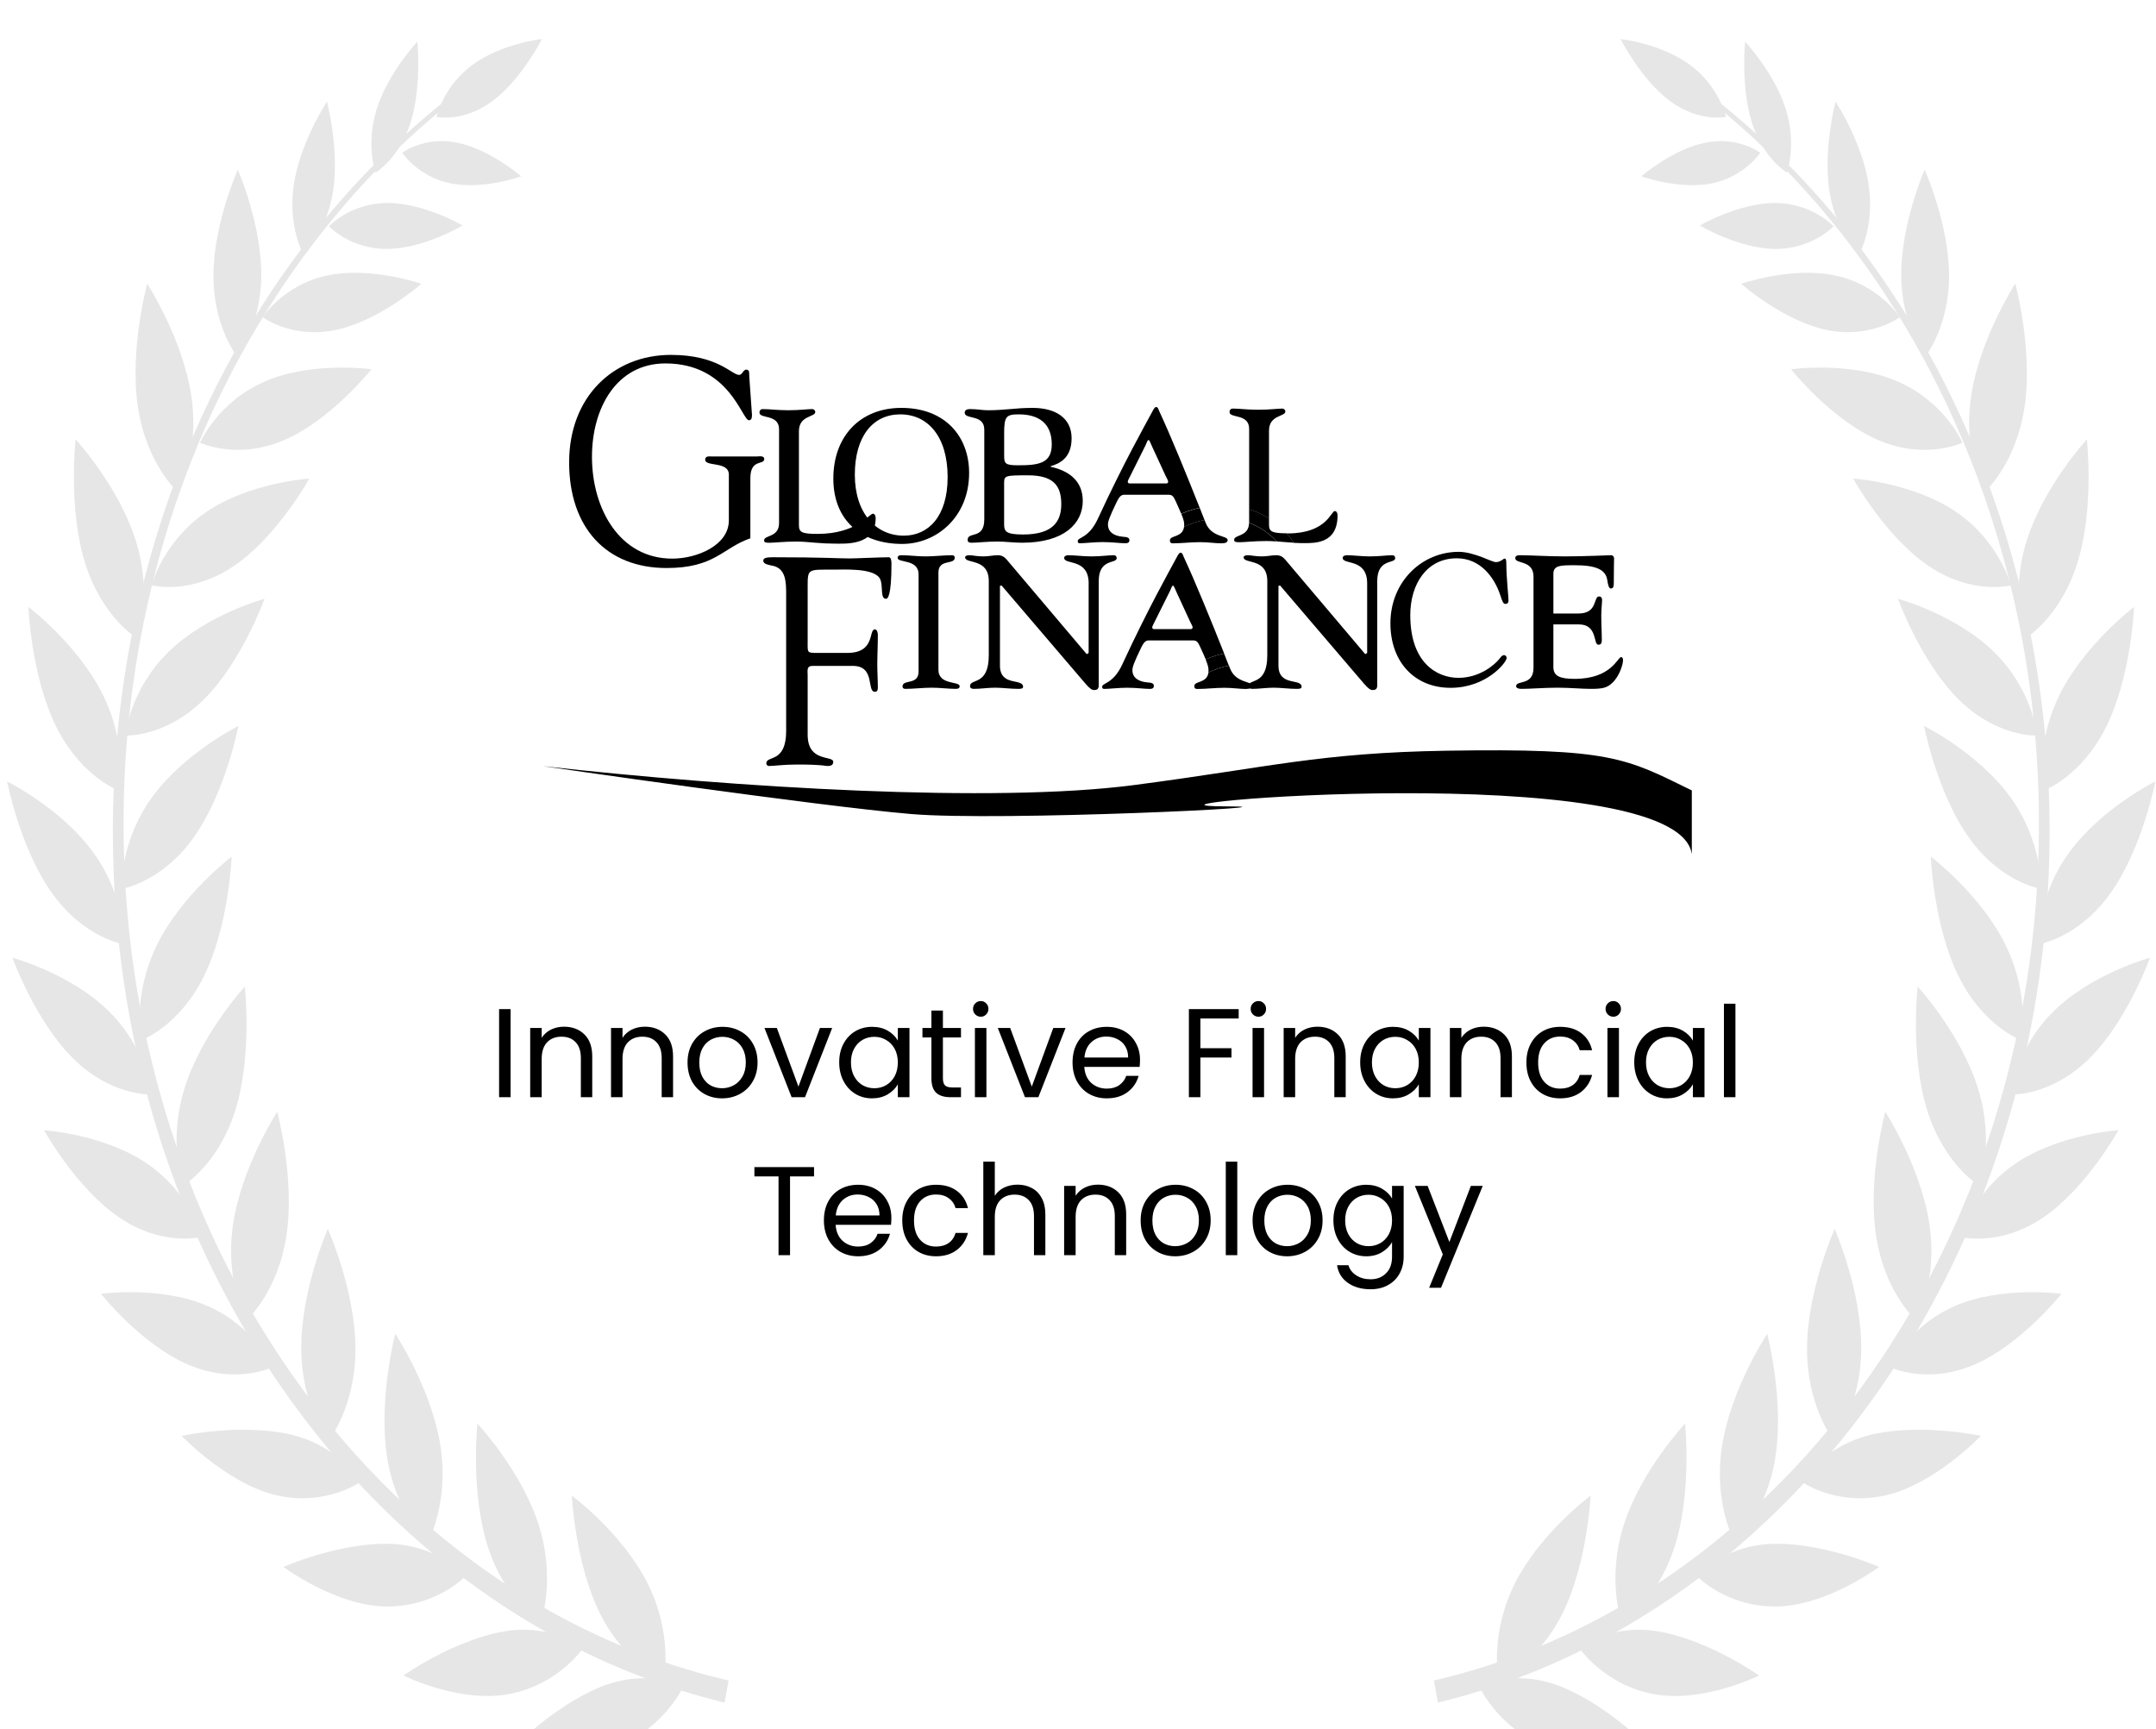 <svg width="273" height="219" viewBox="0 0 273 219" fill="none" xmlns="http://www.w3.org/2000/svg">
<path d="M64.653 127.789V138.941H63.197V127.789H64.653ZM71.407 130.013C72.473 130.013 73.337 130.339 73.999 130.989C74.66 131.629 74.991 132.557 74.991 133.773V138.941H73.551V133.981C73.551 133.107 73.332 132.44 72.895 131.981C72.457 131.512 71.86 131.277 71.103 131.277C70.335 131.277 69.721 131.517 69.263 131.997C68.815 132.477 68.591 133.176 68.591 134.093V138.941H67.135V130.173H68.591V131.421C68.879 130.973 69.268 130.627 69.759 130.381C70.26 130.136 70.809 130.013 71.407 130.013ZM81.641 130.013C82.708 130.013 83.572 130.339 84.233 130.989C84.894 131.629 85.225 132.557 85.225 133.773V138.941H83.785V133.981C83.785 133.107 83.567 132.44 83.129 131.981C82.692 131.512 82.094 131.277 81.337 131.277C80.569 131.277 79.956 131.517 79.497 131.997C79.049 132.477 78.825 133.176 78.825 134.093V138.941H77.369V130.173H78.825V131.421C79.113 130.973 79.502 130.627 79.993 130.381C80.495 130.136 81.044 130.013 81.641 130.013ZM91.427 139.085C90.606 139.085 89.859 138.899 89.188 138.525C88.526 138.152 88.004 137.624 87.62 136.941C87.246 136.248 87.059 135.448 87.059 134.541C87.059 133.645 87.251 132.856 87.635 132.173C88.03 131.48 88.564 130.952 89.236 130.589C89.907 130.216 90.659 130.029 91.492 130.029C92.323 130.029 93.076 130.216 93.748 130.589C94.419 130.952 94.948 131.475 95.332 132.157C95.726 132.84 95.924 133.635 95.924 134.541C95.924 135.448 95.721 136.248 95.316 136.941C94.921 137.624 94.382 138.152 93.7 138.525C93.017 138.899 92.26 139.085 91.427 139.085ZM91.427 137.805C91.95 137.805 92.441 137.683 92.9 137.437C93.358 137.192 93.726 136.824 94.004 136.333C94.291 135.843 94.436 135.245 94.436 134.541C94.436 133.837 94.297 133.24 94.019 132.749C93.742 132.259 93.379 131.896 92.931 131.661C92.484 131.416 91.998 131.293 91.475 131.293C90.942 131.293 90.451 131.416 90.004 131.661C89.566 131.896 89.214 132.259 88.948 132.749C88.681 133.24 88.547 133.837 88.547 134.541C88.547 135.256 88.675 135.859 88.931 136.349C89.198 136.84 89.55 137.208 89.987 137.453C90.425 137.688 90.905 137.805 91.427 137.805ZM101.102 137.597L103.822 130.173H105.374L101.934 138.941H100.238L96.798 130.173H98.366L101.102 137.597ZM106.263 134.525C106.263 133.629 106.444 132.845 106.807 132.173C107.169 131.491 107.665 130.963 108.295 130.589C108.935 130.216 109.644 130.029 110.423 130.029C111.191 130.029 111.857 130.195 112.423 130.525C112.988 130.856 113.409 131.272 113.687 131.773V130.173H115.159V138.941H113.687V137.309C113.399 137.821 112.967 138.248 112.391 138.589C111.825 138.92 111.164 139.085 110.407 139.085C109.628 139.085 108.924 138.893 108.295 138.509C107.665 138.125 107.169 137.587 106.807 136.893C106.444 136.2 106.263 135.411 106.263 134.525ZM113.687 134.541C113.687 133.88 113.553 133.304 113.287 132.813C113.02 132.323 112.657 131.949 112.199 131.693C111.751 131.427 111.255 131.293 110.711 131.293C110.167 131.293 109.671 131.421 109.223 131.677C108.775 131.933 108.417 132.307 108.151 132.797C107.884 133.288 107.751 133.864 107.751 134.525C107.751 135.197 107.884 135.784 108.151 136.285C108.417 136.776 108.775 137.155 109.223 137.421C109.671 137.677 110.167 137.805 110.711 137.805C111.255 137.805 111.751 137.677 112.199 137.421C112.657 137.155 113.02 136.776 113.287 136.285C113.553 135.784 113.687 135.203 113.687 134.541ZM119.395 131.373V136.541C119.395 136.968 119.486 137.272 119.667 137.453C119.848 137.624 120.163 137.709 120.611 137.709H121.683V138.941H120.371C119.56 138.941 118.952 138.755 118.547 138.381C118.142 138.008 117.939 137.395 117.939 136.541V131.373H116.803V130.173H117.939V127.965H119.395V130.173H121.683V131.373H119.395ZM124.199 128.749C123.922 128.749 123.687 128.653 123.495 128.461C123.303 128.269 123.207 128.035 123.207 127.757C123.207 127.48 123.303 127.245 123.495 127.053C123.687 126.861 123.922 126.765 124.199 126.765C124.466 126.765 124.69 126.861 124.871 127.053C125.063 127.245 125.159 127.48 125.159 127.757C125.159 128.035 125.063 128.269 124.871 128.461C124.69 128.653 124.466 128.749 124.199 128.749ZM124.903 130.173V138.941H123.447V130.173H124.903ZM130.649 137.597L133.369 130.173H134.921L131.481 138.941H129.785L126.345 130.173H127.913L130.649 137.597ZM144.353 134.221C144.353 134.499 144.337 134.792 144.305 135.101H137.297C137.351 135.965 137.644 136.643 138.177 137.133C138.721 137.613 139.377 137.853 140.145 137.853C140.775 137.853 141.297 137.709 141.713 137.421C142.14 137.123 142.439 136.728 142.609 136.237H144.177C143.943 137.08 143.473 137.768 142.769 138.301C142.065 138.824 141.191 139.085 140.145 139.085C139.313 139.085 138.567 138.899 137.905 138.525C137.255 138.152 136.743 137.624 136.369 136.941C135.996 136.248 135.809 135.448 135.809 134.541C135.809 133.635 135.991 132.84 136.353 132.157C136.716 131.475 137.223 130.952 137.873 130.589C138.535 130.216 139.292 130.029 140.145 130.029C140.977 130.029 141.713 130.211 142.353 130.573C142.993 130.936 143.484 131.437 143.825 132.077C144.177 132.707 144.353 133.421 144.353 134.221ZM142.849 133.917C142.849 133.363 142.727 132.888 142.481 132.493C142.236 132.088 141.9 131.784 141.473 131.581C141.057 131.368 140.593 131.261 140.081 131.261C139.345 131.261 138.716 131.496 138.193 131.965C137.681 132.435 137.388 133.085 137.313 133.917H142.849ZM156.845 127.789V128.973H151.997V132.733H155.933V133.917H151.997V138.941H150.541V127.789H156.845ZM159.355 128.749C159.078 128.749 158.843 128.653 158.651 128.461C158.459 128.269 158.363 128.035 158.363 127.757C158.363 127.48 158.459 127.245 158.651 127.053C158.843 126.861 159.078 126.765 159.355 126.765C159.622 126.765 159.846 126.861 160.027 127.053C160.219 127.245 160.315 127.48 160.315 127.757C160.315 128.035 160.219 128.269 160.027 128.461C159.846 128.653 159.622 128.749 159.355 128.749ZM160.059 130.173V138.941H158.603V130.173H160.059ZM166.813 130.013C167.88 130.013 168.744 130.339 169.405 130.989C170.066 131.629 170.397 132.557 170.397 133.773V138.941H168.957V133.981C168.957 133.107 168.738 132.44 168.301 131.981C167.864 131.512 167.266 131.277 166.509 131.277C165.741 131.277 165.128 131.517 164.669 131.997C164.221 132.477 163.997 133.176 163.997 134.093V138.941H162.541V130.173H163.997V131.421C164.285 130.973 164.674 130.627 165.165 130.381C165.666 130.136 166.216 130.013 166.813 130.013ZM172.231 134.525C172.231 133.629 172.413 132.845 172.775 132.173C173.138 131.491 173.634 130.963 174.263 130.589C174.903 130.216 175.613 130.029 176.391 130.029C177.159 130.029 177.826 130.195 178.391 130.525C178.957 130.856 179.378 131.272 179.655 131.773V130.173H181.127V138.941H179.655V137.309C179.367 137.821 178.935 138.248 178.359 138.589C177.794 138.92 177.133 139.085 176.375 139.085C175.597 139.085 174.893 138.893 174.263 138.509C173.634 138.125 173.138 137.587 172.775 136.893C172.413 136.2 172.231 135.411 172.231 134.525ZM179.655 134.541C179.655 133.88 179.522 133.304 179.255 132.813C178.989 132.323 178.626 131.949 178.167 131.693C177.719 131.427 177.223 131.293 176.679 131.293C176.135 131.293 175.639 131.421 175.191 131.677C174.743 131.933 174.386 132.307 174.119 132.797C173.853 133.288 173.719 133.864 173.719 134.525C173.719 135.197 173.853 135.784 174.119 136.285C174.386 136.776 174.743 137.155 175.191 137.421C175.639 137.677 176.135 137.805 176.679 137.805C177.223 137.805 177.719 137.677 178.167 137.421C178.626 137.155 178.989 136.776 179.255 136.285C179.522 135.784 179.655 135.203 179.655 134.541ZM187.86 130.013C188.927 130.013 189.791 130.339 190.452 130.989C191.113 131.629 191.444 132.557 191.444 133.773V138.941H190.004V133.981C190.004 133.107 189.785 132.44 189.348 131.981C188.911 131.512 188.313 131.277 187.556 131.277C186.788 131.277 186.175 131.517 185.716 131.997C185.268 132.477 185.044 133.176 185.044 134.093V138.941H183.588V130.173H185.044V131.421C185.332 130.973 185.721 130.627 186.212 130.381C186.713 130.136 187.263 130.013 187.86 130.013ZM193.278 134.541C193.278 133.635 193.46 132.845 193.822 132.173C194.185 131.491 194.686 130.963 195.326 130.589C195.977 130.216 196.718 130.029 197.55 130.029C198.628 130.029 199.513 130.291 200.206 130.813C200.91 131.336 201.374 132.061 201.598 132.989H200.03C199.881 132.456 199.588 132.035 199.15 131.725C198.724 131.416 198.19 131.261 197.55 131.261C196.718 131.261 196.046 131.549 195.534 132.125C195.022 132.691 194.766 133.496 194.766 134.541C194.766 135.597 195.022 136.413 195.534 136.989C196.046 137.565 196.718 137.853 197.55 137.853C198.19 137.853 198.724 137.704 199.15 137.405C199.577 137.107 199.87 136.68 200.03 136.125H201.598C201.364 137.021 200.894 137.741 200.19 138.285C199.486 138.819 198.606 139.085 197.55 139.085C196.718 139.085 195.977 138.899 195.326 138.525C194.686 138.152 194.185 137.624 193.822 136.941C193.46 136.259 193.278 135.459 193.278 134.541ZM204.293 128.749C204.016 128.749 203.781 128.653 203.589 128.461C203.397 128.269 203.301 128.035 203.301 127.757C203.301 127.48 203.397 127.245 203.589 127.053C203.781 126.861 204.016 126.765 204.293 126.765C204.56 126.765 204.784 126.861 204.965 127.053C205.157 127.245 205.253 127.48 205.253 127.757C205.253 128.035 205.157 128.269 204.965 128.461C204.784 128.653 204.56 128.749 204.293 128.749ZM204.997 130.173V138.941H203.541V130.173H204.997ZM206.934 134.525C206.934 133.629 207.116 132.845 207.478 132.173C207.841 131.491 208.337 130.963 208.966 130.589C209.606 130.216 210.316 130.029 211.094 130.029C211.862 130.029 212.529 130.195 213.094 130.525C213.66 130.856 214.081 131.272 214.358 131.773V130.173H215.83V138.941H214.358V137.309C214.07 137.821 213.638 138.248 213.062 138.589C212.497 138.92 211.836 139.085 211.078 139.085C210.3 139.085 209.596 138.893 208.966 138.509C208.337 138.125 207.841 137.587 207.478 136.893C207.116 136.2 206.934 135.411 206.934 134.525ZM214.358 134.541C214.358 133.88 214.225 133.304 213.958 132.813C213.692 132.323 213.329 131.949 212.87 131.693C212.422 131.427 211.926 131.293 211.382 131.293C210.838 131.293 210.342 131.421 209.894 131.677C209.446 131.933 209.089 132.307 208.822 132.797C208.556 133.288 208.422 133.864 208.422 134.525C208.422 135.197 208.556 135.784 208.822 136.285C209.089 136.776 209.446 137.155 209.894 137.421C210.342 137.677 210.838 137.805 211.382 137.805C211.926 137.805 212.422 137.677 212.87 137.421C213.329 137.155 213.692 136.776 213.958 136.285C214.225 135.784 214.358 135.203 214.358 134.541ZM219.747 127.101V138.941H218.291V127.101H219.747ZM103.077 147.789V148.973H100.037V158.941H98.581V148.973H95.525V147.789H103.077ZM112.869 154.221C112.869 154.499 112.853 154.792 112.821 155.101H105.813C105.866 155.965 106.16 156.643 106.693 157.133C107.237 157.613 107.893 157.853 108.661 157.853C109.29 157.853 109.813 157.709 110.229 157.421C110.656 157.123 110.954 156.728 111.125 156.237H112.693C112.458 157.08 111.989 157.768 111.285 158.301C110.581 158.824 109.706 159.085 108.661 159.085C107.829 159.085 107.082 158.899 106.421 158.525C105.77 158.152 105.258 157.624 104.885 156.941C104.512 156.248 104.325 155.448 104.325 154.541C104.325 153.635 104.506 152.84 104.869 152.157C105.232 151.475 105.738 150.952 106.389 150.589C107.05 150.216 107.808 150.029 108.661 150.029C109.493 150.029 110.229 150.211 110.869 150.573C111.509 150.936 112 151.437 112.341 152.077C112.693 152.707 112.869 153.421 112.869 154.221ZM111.365 153.917C111.365 153.363 111.242 152.888 110.997 152.493C110.752 152.088 110.416 151.784 109.989 151.581C109.573 151.368 109.109 151.261 108.597 151.261C107.861 151.261 107.232 151.496 106.709 151.965C106.197 152.435 105.904 153.085 105.829 153.917H111.365ZM114.247 154.541C114.247 153.635 114.428 152.845 114.791 152.173C115.154 151.491 115.655 150.963 116.295 150.589C116.946 150.216 117.687 150.029 118.519 150.029C119.596 150.029 120.482 150.291 121.175 150.813C121.879 151.336 122.343 152.061 122.567 152.989H120.999C120.85 152.456 120.556 152.035 120.119 151.725C119.692 151.416 119.159 151.261 118.519 151.261C117.687 151.261 117.015 151.549 116.503 152.125C115.991 152.691 115.735 153.496 115.735 154.541C115.735 155.597 115.991 156.413 116.503 156.989C117.015 157.565 117.687 157.853 118.519 157.853C119.159 157.853 119.692 157.704 120.119 157.405C120.546 157.107 120.839 156.68 120.999 156.125H122.567C122.332 157.021 121.863 157.741 121.159 158.285C120.455 158.819 119.575 159.085 118.519 159.085C117.687 159.085 116.946 158.899 116.295 158.525C115.655 158.152 115.154 157.624 114.791 156.941C114.428 156.259 114.247 155.459 114.247 154.541ZM128.862 150.013C129.523 150.013 130.12 150.157 130.654 150.445C131.187 150.723 131.603 151.144 131.902 151.709C132.211 152.275 132.366 152.963 132.366 153.773V158.941H130.926V153.981C130.926 153.107 130.707 152.44 130.27 151.981C129.832 151.512 129.235 151.277 128.478 151.277C127.71 151.277 127.096 151.517 126.638 151.997C126.19 152.477 125.966 153.176 125.966 154.093V158.941H124.51V147.101H125.966V151.421C126.254 150.973 126.648 150.627 127.15 150.381C127.662 150.136 128.232 150.013 128.862 150.013ZM139.016 150.013C140.083 150.013 140.947 150.339 141.608 150.989C142.269 151.629 142.6 152.557 142.6 153.773V158.941H141.16V153.981C141.16 153.107 140.941 152.44 140.504 151.981C140.067 151.512 139.469 151.277 138.712 151.277C137.944 151.277 137.331 151.517 136.872 151.997C136.424 152.477 136.2 153.176 136.2 154.093V158.941H134.744V150.173H136.2V151.421C136.488 150.973 136.877 150.627 137.368 150.381C137.869 150.136 138.419 150.013 139.016 150.013ZM148.802 159.085C147.981 159.085 147.234 158.899 146.562 158.525C145.901 158.152 145.378 157.624 144.994 156.941C144.621 156.248 144.434 155.448 144.434 154.541C144.434 153.645 144.626 152.856 145.01 152.173C145.405 151.48 145.938 150.952 146.61 150.589C147.282 150.216 148.034 150.029 148.866 150.029C149.698 150.029 150.45 150.216 151.122 150.589C151.794 150.952 152.322 151.475 152.706 152.157C153.101 152.84 153.298 153.635 153.298 154.541C153.298 155.448 153.096 156.248 152.69 156.941C152.296 157.624 151.757 158.152 151.074 158.525C150.392 158.899 149.634 159.085 148.802 159.085ZM148.802 157.805C149.325 157.805 149.816 157.683 150.274 157.437C150.733 157.192 151.101 156.824 151.378 156.333C151.666 155.843 151.81 155.245 151.81 154.541C151.81 153.837 151.672 153.24 151.394 152.749C151.117 152.259 150.754 151.896 150.306 151.661C149.858 151.416 149.373 151.293 148.85 151.293C148.317 151.293 147.826 151.416 147.378 151.661C146.941 151.896 146.589 152.259 146.322 152.749C146.056 153.24 145.922 153.837 145.922 154.541C145.922 155.256 146.05 155.859 146.306 156.349C146.573 156.84 146.925 157.208 147.362 157.453C147.8 157.688 148.28 157.805 148.802 157.805ZM156.669 147.101V158.941H155.213V147.101H156.669ZM162.974 159.085C162.153 159.085 161.406 158.899 160.734 158.525C160.073 158.152 159.55 157.624 159.166 156.941C158.793 156.248 158.606 155.448 158.606 154.541C158.606 153.645 158.798 152.856 159.182 152.173C159.577 151.48 160.11 150.952 160.782 150.589C161.454 150.216 162.206 150.029 163.038 150.029C163.87 150.029 164.622 150.216 165.294 150.589C165.966 150.952 166.494 151.475 166.878 152.157C167.273 152.84 167.47 153.635 167.47 154.541C167.47 155.448 167.268 156.248 166.862 156.941C166.468 157.624 165.929 158.152 165.246 158.525C164.564 158.899 163.806 159.085 162.974 159.085ZM162.974 157.805C163.497 157.805 163.988 157.683 164.446 157.437C164.905 157.192 165.273 156.824 165.55 156.333C165.838 155.843 165.982 155.245 165.982 154.541C165.982 153.837 165.844 153.24 165.566 152.749C165.289 152.259 164.926 151.896 164.478 151.661C164.03 151.416 163.545 151.293 163.022 151.293C162.489 151.293 161.998 151.416 161.55 151.661C161.113 151.896 160.761 152.259 160.494 152.749C160.228 153.24 160.094 153.837 160.094 154.541C160.094 155.256 160.222 155.859 160.478 156.349C160.745 156.84 161.097 157.208 161.534 157.453C161.972 157.688 162.452 157.805 162.974 157.805ZM173.001 150.029C173.758 150.029 174.419 150.195 174.985 150.525C175.561 150.856 175.987 151.272 176.265 151.773V150.173H177.737V159.133C177.737 159.933 177.566 160.643 177.225 161.261C176.883 161.891 176.393 162.381 175.753 162.733C175.123 163.085 174.387 163.261 173.545 163.261C172.393 163.261 171.433 162.989 170.665 162.445C169.897 161.901 169.443 161.16 169.305 160.221H170.745C170.905 160.755 171.235 161.181 171.737 161.501C172.238 161.832 172.841 161.997 173.545 161.997C174.345 161.997 174.995 161.747 175.497 161.245C176.009 160.744 176.265 160.04 176.265 159.133V157.293C175.977 157.805 175.55 158.232 174.985 158.573C174.419 158.915 173.758 159.085 173.001 159.085C172.222 159.085 171.513 158.893 170.873 158.509C170.243 158.125 169.747 157.587 169.385 156.893C169.022 156.2 168.841 155.411 168.841 154.525C168.841 153.629 169.022 152.845 169.385 152.173C169.747 151.491 170.243 150.963 170.873 150.589C171.513 150.216 172.222 150.029 173.001 150.029ZM176.265 154.541C176.265 153.88 176.131 153.304 175.865 152.813C175.598 152.323 175.235 151.949 174.777 151.693C174.329 151.427 173.833 151.293 173.289 151.293C172.745 151.293 172.249 151.421 171.801 151.677C171.353 151.933 170.995 152.307 170.729 152.797C170.462 153.288 170.329 153.864 170.329 154.525C170.329 155.197 170.462 155.784 170.729 156.285C170.995 156.776 171.353 157.155 171.801 157.421C172.249 157.677 172.745 157.805 173.289 157.805C173.833 157.805 174.329 157.677 174.777 157.421C175.235 157.155 175.598 156.776 175.865 156.285C176.131 155.784 176.265 155.203 176.265 154.541ZM187.749 150.173L182.469 163.069H180.965L182.693 158.845L179.157 150.173H180.773L183.525 157.277L186.245 150.173H187.749Z" fill="black"/>
<path d="M95.839 57.802C96.114 57.802 96.77 57.655 96.77 58.137C96.77 58.921 95.013 58.063 95.013 60.56V68.165C91.467 69.395 90.536 71.929 84.401 71.929C76.786 71.929 72.066 66.823 72.066 58.546C72.066 50.269 77.648 44.941 84.952 44.941C90.914 44.941 92.637 47.476 93.599 47.476C93.98 47.476 94.116 46.806 94.496 46.806C94.98 46.806 94.841 47.366 94.875 47.663L95.219 52.549C95.219 52.846 95.186 53.218 94.839 53.218C93.944 53.218 92.393 46.022 84.26 46.022C78.059 46.022 74.957 51.689 74.957 57.84C74.957 64.441 78.471 70.739 85.122 70.739C88.257 70.739 92.29 69.062 92.29 65.892V60.113C92.29 58.363 89.293 59.144 89.293 58.211C89.293 57.726 89.775 57.8 90.086 57.8H95.839V57.802Z" fill="black"/>
<path d="M147.675 61.221H143.044C142.905 61.221 142.8 61.145 142.8 60.996C142.8 60.846 142.975 60.582 143.113 60.281L145.028 56.438C145.239 56.025 145.272 55.721 145.447 55.721C145.55 55.721 145.622 55.984 145.935 56.664L147.606 60.281C147.747 60.582 147.919 60.846 147.919 60.996C147.919 61.145 147.814 61.221 147.675 61.221ZM146.804 52.106C146.668 51.807 146.629 51.543 146.387 51.543C146.213 51.543 146.074 51.807 145.794 52.334C144.995 53.84 142.314 58.549 139.007 65.705C137.858 68.192 136.465 68.004 136.465 68.529C136.465 68.755 136.568 68.793 136.778 68.793C137.3 68.793 138.624 68.643 139.6 68.643C140.818 68.643 141.792 68.793 142.522 68.793C142.872 68.793 143.011 68.643 143.011 68.418C143.011 68.078 142.733 68.002 142.139 67.964C141.026 67.852 140.294 67.361 140.294 66.42C140.294 66.043 140.469 65.48 141.443 63.48C141.721 62.915 141.967 62.653 142.35 62.653H147.989C148.474 62.653 148.613 62.917 148.893 63.518C149.197 64.178 149.415 64.67 149.573 65.052C150.308 64.729 151.088 64.478 151.909 64.299C150.363 60.392 148.23 55.153 146.804 52.101" fill="black"/>
<path d="M122.713 59.894C122.713 55.307 119.714 51.652 114.133 51.652C108.93 51.652 105.52 55.231 105.52 60.602C105.52 65.972 109.138 68.879 114.236 68.879C118.613 68.879 122.713 65.449 122.713 59.894ZM119.992 60.414C119.992 65.447 117.512 67.831 114.444 67.831C110.895 67.831 108.241 64.96 108.241 60.115C108.241 55.27 110.514 52.472 113.997 52.472C117.479 52.472 119.992 55.267 119.992 60.411" fill="black"/>
<path d="M127.147 54.932C127.147 52.733 127.389 52.472 129.009 52.472C131.455 52.472 133.178 53.552 133.178 56.274C133.178 58.697 131.491 58.92 128.906 58.92C127.286 58.92 127.15 58.697 127.15 57.728V54.932H127.147ZM124.632 65.781C124.632 68.354 122.528 67.273 122.528 68.354C122.528 68.653 122.7 68.727 123.045 68.727C123.804 68.727 124.871 68.577 126.286 68.577C127.319 68.577 128.387 68.727 129.421 68.727C134.727 68.727 137.103 66.302 137.103 63.433C137.103 60.934 135.416 59.63 133.04 59.108V59.034C134.038 58.737 135.691 58.101 135.691 55.493C135.691 52.885 133.59 51.652 130.763 51.652C129.627 51.652 128.732 51.728 127.937 51.802C127.008 51.878 126.18 51.952 125.113 51.952C124.699 51.952 124.39 51.914 124.045 51.878C123.701 51.84 123.323 51.802 122.806 51.802C122.428 51.802 122.152 51.952 122.152 52.251C122.152 53.184 124.634 52.401 124.634 54.412V65.781H124.632ZM127.147 61.16C127.147 60.226 127.284 60.191 130.18 60.191C133.418 60.191 134.382 61.532 134.382 63.843C134.382 66.005 133.348 67.684 129.557 67.684C127.42 67.684 127.145 67.311 127.145 66.416V61.16H127.147Z" fill="black"/>
<path d="M160.686 54.534C160.686 52.52 162.754 52.781 162.754 52.111C162.754 51.886 162.548 51.738 162.376 51.738C161.756 51.738 160.825 51.886 159.344 51.886C157.862 51.886 156.967 51.738 156.105 51.738C155.864 51.738 155.691 51.886 155.691 52.185C155.691 53.004 158.171 52.334 158.171 54.31V64.507C159.078 64.78 159.918 65.164 160.686 65.644V54.536V54.534Z" fill="black"/>
<path d="M98.65 54.375C98.65 52.399 96.168 53.069 96.168 52.25C96.168 51.95 96.34 51.801 96.582 51.803C97.444 51.803 98.408 51.95 99.82 51.95C101.304 51.95 102.233 51.803 102.852 51.801C103.025 51.801 103.231 51.95 103.231 52.174C103.231 52.843 101.163 52.584 101.163 54.596V66.526C101.163 67.421 101.577 67.607 103.539 67.607C108.467 67.607 110.052 65.053 110.535 65.053C110.707 65.053 110.88 65.241 110.88 65.614C110.88 69.155 107.022 68.839 105.607 68.839C104.954 68.839 104.092 68.801 103.264 68.728C102.403 68.652 101.541 68.578 100.888 68.578C100.059 68.578 99.337 68.616 98.786 68.654C98.2 68.692 97.786 68.73 97.441 68.73C96.958 68.73 96.752 68.692 96.752 68.431C96.752 67.723 98.647 68.096 98.647 66.232V54.375H98.65Z" fill="black"/>
<path d="M149.582 65.069C149.872 65.779 149.948 66.117 149.948 66.435C149.948 66.535 149.939 66.625 149.929 66.71C150.709 66.328 151.571 66.034 152.523 65.853C152.334 65.373 152.131 64.858 151.918 64.316C151.097 64.495 150.317 64.746 149.582 65.069Z" fill="black"/>
<path d="M160.686 66.456V65.634C159.92 65.156 159.077 64.772 158.17 64.496V66.156C158.17 66.173 158.168 66.189 158.168 66.206C159.532 66.707 160.714 67.517 161.665 68.56C162.028 68.586 162.407 68.619 162.789 68.652C163.136 68.683 163.493 68.707 163.835 68.726C163.562 68.306 163.261 67.907 162.931 67.534C161.085 67.524 160.686 67.327 160.686 66.453" fill="black"/>
<path d="M169.364 65.275C169.364 64.903 169.191 64.715 169.019 64.715C168.538 64.715 167.985 67.548 163.06 67.548H162.926C163.256 67.921 163.558 68.32 163.83 68.74C164.3 68.767 164.747 68.778 165.125 68.778C166.54 68.778 169.364 68.817 169.364 65.275Z" fill="black"/>
<path d="M148.137 68.427C148.137 68.691 148.242 68.802 148.52 68.802C149.599 68.802 150.817 68.653 151.966 68.653C152.907 68.653 153.95 68.802 154.613 68.802C155.168 68.802 155.448 68.691 155.448 68.389C155.448 67.786 153.395 68.087 152.662 66.201C152.617 66.088 152.569 65.969 152.524 65.848C151.571 66.028 150.71 66.323 149.929 66.705C149.745 68.111 148.137 67.75 148.137 68.425" fill="black"/>
<path d="M158.16 66.215C158.122 68.017 156.27 67.661 156.27 68.364C156.27 68.626 156.475 68.663 156.956 68.663C157.301 68.663 157.715 68.626 158.301 68.588C158.852 68.549 159.575 68.511 160.405 68.511C160.769 68.511 161.2 68.535 161.657 68.569C160.707 67.523 159.524 66.716 158.16 66.215Z" fill="black"/>
<path d="M184.675 85.835C187.293 85.835 189.188 84.269 189.878 83.412C190.05 83.186 190.186 82.963 190.462 82.963C190.598 82.963 190.773 83.075 190.773 83.336C190.773 83.858 188.257 87.1 183.674 87.1C179.091 87.1 176.059 83.782 176.059 78.937C176.059 73.643 180.055 69.879 184.708 69.879C185.708 69.879 186.706 70.214 187.568 70.513C188.43 70.848 189.119 71.183 189.428 71.183C189.978 71.183 190.392 70.736 190.495 70.736C190.67 70.736 190.737 70.848 190.737 71.406C190.737 73.121 191.012 75.508 191.012 76.028C191.012 76.325 190.876 76.474 190.634 76.474C190.359 76.474 190.256 76.251 189.98 75.394C189.222 73.083 187.429 70.698 184.466 70.698C180.642 70.698 178.574 73.978 178.574 77.895C178.574 83.972 181.987 85.835 184.675 85.835Z" fill="black"/>
<path d="M150.771 79.667H146.143C146.001 79.667 145.898 79.591 145.898 79.441C145.898 79.291 146.071 79.028 146.21 78.726L148.124 74.883C148.332 74.468 148.368 74.166 148.543 74.166C148.646 74.166 148.715 74.43 149.029 75.106L150.699 78.724C150.841 79.025 151.013 79.289 151.013 79.439C151.013 79.588 150.91 79.664 150.769 79.664M149.9 70.551C149.761 70.249 149.725 69.988 149.481 69.988C149.307 69.988 149.17 70.252 148.888 70.779C148.088 72.285 145.408 76.995 142.1 84.151C140.951 86.637 139.559 86.447 139.559 86.975C139.559 87.2 139.664 87.238 139.872 87.238C140.394 87.238 141.717 87.089 142.694 87.089C143.912 87.089 144.888 87.238 145.618 87.238C145.968 87.238 146.107 87.089 146.107 86.863C146.107 86.523 145.829 86.447 145.236 86.409C144.123 86.295 143.39 85.806 143.39 84.866C143.39 84.49 143.565 83.925 144.539 81.928C144.817 81.365 145.061 81.099 145.444 81.099H151.085C151.573 81.099 151.712 81.362 151.989 81.963C152.296 82.624 152.514 83.115 152.669 83.498C153.404 83.174 154.184 82.925 155.005 82.747C153.459 78.84 151.324 73.603 149.9 70.551Z" fill="black"/>
<path d="M116.314 72.731C116.314 70.755 113.66 71.316 113.66 70.644C113.66 70.456 113.763 70.309 114.144 70.309C115.075 70.309 116.142 70.458 117.209 70.458C118.277 70.458 119.519 70.309 120.55 70.309C120.759 70.309 120.895 70.42 120.895 70.608C120.895 71.577 118.827 70.719 118.827 72.508V84.811C118.827 86.787 121.515 86.226 121.515 86.898C121.515 87.086 121.412 87.233 121.032 87.233C120.101 87.233 119.033 87.084 117.966 87.084C116.898 87.084 115.659 87.233 114.625 87.233C114.419 87.233 114.28 87.122 114.28 86.934C114.28 85.963 116.314 86.822 116.314 85.031V72.729V72.731Z" fill="black"/>
<path d="M137.852 73.885C137.852 70.644 134.75 71.575 134.75 70.644C134.75 70.42 135.026 70.309 135.267 70.309C136.06 70.309 137.196 70.458 138.161 70.458C139.436 70.458 140.332 70.309 141.021 70.309C141.296 70.309 141.399 70.496 141.399 70.681C141.399 71.427 139.125 70.681 139.125 73.588V86.749C139.125 87.195 138.987 87.38 138.539 87.38C138.261 87.38 138.022 87.233 137.436 86.561L126.824 74.147L126.618 74.185V84.288C126.618 86.972 129.545 85.853 129.545 86.972C129.545 87.198 129.303 87.233 128.925 87.233C127.961 87.233 126.893 87.084 125.998 87.084C125.103 87.084 124.138 87.233 123.31 87.233C123.033 87.233 122.827 87.121 122.827 86.898C122.827 85.853 125.203 86.898 125.203 82.984V73.588C125.203 70.608 122.207 71.463 122.207 70.57C122.207 70.42 122.379 70.309 122.757 70.309C123.172 70.309 123.653 70.458 124.514 70.458C125.237 70.458 125.72 70.309 126.34 70.309C126.824 70.309 127.166 70.496 127.477 70.869L137.606 82.837L137.847 82.69V73.89L137.852 73.885Z" fill="black"/>
<path d="M173.115 73.885C173.115 70.644 170.014 71.575 170.014 70.644C170.014 70.42 170.289 70.309 170.531 70.309C171.323 70.309 172.462 70.458 173.426 70.458C174.7 70.458 175.597 70.309 176.286 70.309C176.562 70.309 176.665 70.496 176.665 70.681C176.665 71.427 174.391 70.681 174.391 73.588V86.749C174.391 87.195 174.252 87.38 173.807 87.38C173.532 87.38 173.29 87.233 172.704 86.561L162.089 74.147L161.884 74.185V84.288C161.884 86.972 164.813 85.853 164.813 86.972C164.813 87.198 164.574 87.233 164.193 87.233C163.229 87.233 162.161 87.084 161.264 87.084C160.366 87.084 159.404 87.233 158.576 87.233C158.301 87.233 158.093 87.121 158.093 86.898C158.093 85.853 160.469 86.898 160.469 82.984V73.588C160.469 70.608 157.473 71.463 157.473 70.57C157.473 70.42 157.645 70.309 158.023 70.309C158.437 70.309 158.918 70.458 159.78 70.458C160.503 70.458 160.986 70.309 161.606 70.309C162.087 70.309 162.432 70.496 162.743 70.869L172.874 82.837L173.115 82.69V73.89V73.885Z" fill="black"/>
<path d="M196.694 84.473C196.694 85.592 197.486 85.965 199.379 85.965C204.065 85.965 204.824 83.207 205.271 83.207C205.444 83.207 205.513 83.393 205.513 83.616C205.513 84.065 205.099 85.63 204.099 86.525C203.479 87.086 202.962 87.233 201.447 87.233C200.171 87.233 198.862 87.084 197.208 87.084C195.554 87.084 193.798 87.233 192.627 87.233C192.28 87.233 191.974 87.122 191.974 86.898C191.974 86.079 194.178 86.898 194.178 84.549V73.03C194.178 70.869 191.871 71.465 191.871 70.681C191.871 70.42 192.077 70.309 192.422 70.309C193.836 70.309 196.04 70.458 198.175 70.458C200.588 70.458 203.62 70.309 204.034 70.309C204.24 70.309 204.379 70.532 204.379 70.681C204.379 71.128 204.343 71.724 204.343 73.926C204.343 74.372 204.204 74.522 203.964 74.522C203.689 74.522 203.586 73.888 203.517 73.441C203.311 72.099 202.035 71.577 199.417 71.577C197.625 71.577 196.696 71.577 196.696 72.657V77.69H199.865C202.344 77.69 201.727 75.529 202.483 75.529C202.725 75.529 202.861 75.714 202.861 75.94C202.861 76.386 202.758 77.132 202.758 77.916C202.758 79.073 202.828 80.115 202.828 81.084C202.828 81.493 202.689 81.642 202.38 81.642C201.727 81.642 202.311 79.07 199.932 79.07H196.694V84.473Z" fill="black"/>
<path d="M102.267 81.411C102.267 82.679 102.198 82.679 103.576 82.679H107.298C110.881 82.679 109.95 79.698 110.778 79.698C111.053 79.698 111.156 80.109 111.156 80.406C111.156 81.713 111.086 82.981 111.086 84.173C111.086 85.142 111.156 86.111 111.156 87.118C111.156 87.453 111.019 87.603 110.778 87.603C109.71 87.603 110.881 84.323 107.987 84.323H102.889C102.097 84.323 102.269 84.957 102.269 85.515V93.044C102.269 96.585 105.508 95.618 105.508 96.476C105.508 96.998 104.991 96.998 104.749 96.998C104.507 96.998 104.163 96.813 100.958 96.813C99.201 96.813 97.995 96.998 97.375 96.998C97.1 96.998 97.031 96.739 97.031 96.663C97.031 95.621 99.546 96.701 99.546 92.562V75.376C99.546 73.699 99.546 71.908 97.686 71.611C97.411 71.535 96.652 71.462 96.652 71.013C96.652 70.716 96.861 70.566 97.859 70.566C104.371 70.566 106.163 70.716 107.609 70.716C108.298 70.716 111.467 70.566 112.537 70.566C112.812 70.566 112.881 70.939 112.881 71.388C112.881 75.525 112.398 75.825 112.192 75.825C111.364 75.825 111.917 74.034 111.364 73.179C110.469 71.911 106.886 72.134 105.508 72.134C102.2 72.134 102.269 71.984 102.269 74.483V81.416L102.267 81.411Z" fill="black"/>
<path d="M152.663 83.507C152.952 84.219 153.026 84.554 153.026 84.872C153.026 84.972 153.019 85.062 153.007 85.148C153.79 84.766 154.654 84.473 155.602 84.291C155.412 83.811 155.211 83.293 154.996 82.754C154.175 82.932 153.393 83.184 152.66 83.504" fill="black"/>
<path d="M151.23 86.87C151.23 87.133 151.333 87.245 151.616 87.245C152.693 87.245 153.913 87.096 155.06 87.096C156 87.096 157.044 87.245 157.704 87.245C158.262 87.245 158.54 87.133 158.54 86.834C158.54 86.231 156.486 86.533 155.754 84.647C155.711 84.531 155.663 84.412 155.615 84.293C154.665 84.474 153.803 84.768 153.021 85.15C152.836 86.559 151.23 86.198 151.23 86.872" fill="black"/>
<path d="M68.738 97.016C93.265 99.759 125.778 101.735 143.541 99.42C160.766 97.175 166.945 95.328 183.174 95.064C203.984 94.727 205.86 95.981 214.223 100.094V108.184C212.571 95.643 136.9 102.115 155.429 102.115C166.328 102.115 126.611 104.039 115.35 103.08C103.482 102.073 68.738 97.016 68.738 97.016Z" fill="black"/>
<g filter="url(#filter0_i_1972_55334)">
<path d="M11.899 104.07C15.982 109.759 15.682 115.566 15.682 115.566C15.682 115.566 10.699 114.832 6.615 109.144C2.532 103.455 0.902 94.957 0.902 94.957C0.902 94.957 7.815 98.374 11.899 104.062V104.07Z" fill="#E6E6E6"/>
<path d="M19.191 97.047C15.107 102.736 15.407 108.543 15.407 108.543C15.407 108.543 20.391 107.809 24.474 102.12C28.558 96.431 30.187 87.934 30.187 87.934C30.187 87.934 23.274 91.35 19.191 97.039V97.047Z" fill="#E6E6E6"/>
<path d="M13.763 124.039C18.638 128.821 19.217 134.596 19.217 134.596C19.217 134.596 14.2 134.88 9.325 130.099C4.451 125.317 1.574 117.277 1.574 117.277C1.574 117.277 8.896 119.258 13.77 124.039H13.763Z" fill="#E6E6E6"/>
<path d="M19.88 115.653C16.716 122.076 17.875 127.733 17.875 127.733C17.875 127.733 22.675 126.013 25.838 119.59C29.001 113.168 29.335 104.473 29.335 104.473C29.335 104.473 23.043 109.23 19.873 115.653H19.88Z" fill="#E6E6E6"/>
<path d="M18.595 143.334C24.11 147.066 25.549 152.637 25.549 152.637C25.549 152.637 20.647 153.923 15.132 150.191C9.617 146.459 5.574 139.121 5.574 139.121C5.574 139.121 13.08 139.595 18.595 143.327V143.334Z" fill="#E6E6E6"/>
<path d="M23.355 133.842C21.201 140.801 23.198 146.143 23.198 146.143C23.198 146.143 27.671 143.484 29.818 136.525C31.972 129.565 30.997 120.934 30.997 120.934C30.997 120.934 25.51 126.883 23.355 133.842Z" fill="#E6E6E6"/>
<path d="M26.242 161.369C32.235 163.933 34.484 169.133 34.484 169.133C34.484 169.133 29.849 171.381 23.856 168.817C17.864 166.253 12.785 159.838 12.785 159.838C12.785 159.838 20.25 158.797 26.242 161.361V161.369Z" fill="#E6E6E6"/>
<path d="M29.511 151.051C28.433 158.341 31.201 163.193 31.201 163.193C31.201 163.193 35.203 159.674 36.28 152.384C37.357 145.093 35.101 136.793 35.101 136.793C35.101 136.793 30.588 143.752 29.511 151.043V151.051Z" fill="#E6E6E6"/>
<path d="M36.474 177.583C42.759 178.908 45.759 183.571 45.759 183.571C45.759 183.571 41.532 186.719 35.247 185.402C28.961 184.076 22.996 177.827 22.996 177.827C22.996 177.827 30.188 176.257 36.474 177.583Z" fill="#E6E6E6"/>
<path d="M38.145 166.77C38.179 174.163 41.628 178.393 41.628 178.393C41.628 178.393 45.044 174.124 45.01 166.731C44.976 159.338 41.506 151.613 41.506 151.613C41.506 151.613 38.111 159.377 38.145 166.77Z" fill="#E6E6E6"/>
<path d="M48.983 191.489C55.37 191.528 59.024 195.521 59.024 195.521C59.024 195.521 55.336 199.474 48.949 199.434C42.561 199.395 35.887 194.424 35.887 194.424C35.887 194.424 42.595 191.449 48.983 191.489Z" fill="#E6E6E6"/>
<path d="M49.009 180.501C50.154 187.776 54.184 191.248 54.184 191.248C54.184 191.248 56.904 186.356 55.765 179.081C54.627 171.806 50.052 164.902 50.052 164.902C50.052 164.902 47.871 173.226 49.016 180.501H49.009Z" fill="#E6E6E6"/>
<path d="M63.401 202.667C69.7 201.42 73.892 204.624 73.892 204.624C73.892 204.624 70.852 209.255 64.553 210.502C58.254 211.749 51.082 208.174 51.082 208.174C51.082 208.174 57.095 203.914 63.394 202.667H63.401Z" fill="#E6E6E6"/>
<path d="M61.773 191.853C63.989 198.788 68.481 201.392 68.481 201.392C68.481 201.392 70.424 196.026 68.208 189.091C65.993 182.156 60.45 176.277 60.45 176.277C60.45 176.277 59.55 184.917 61.766 191.853H61.773Z" fill="#E6E6E6"/>
<path d="M75.93 209.669C81.943 207.176 86.558 209.487 86.558 209.487C86.558 209.487 84.261 214.663 78.248 217.149C72.235 219.634 64.777 217.551 64.777 217.551C64.777 217.551 69.918 212.162 75.93 209.669Z" fill="#E6E6E6"/>
<path d="M76.051 200.465C79.275 206.848 84.088 208.513 84.088 208.513C84.088 208.513 85.199 202.84 81.975 196.457C78.75 190.073 72.41 185.395 72.41 185.395C72.41 185.395 72.819 194.082 76.044 200.465H76.051Z" fill="#E6E6E6"/>
<path d="M62.339 8.808C58.651 11.53 55.27 10.804 55.27 10.804C55.27 10.804 56.122 6.946 59.81 4.224C63.498 1.502 68.624 0.941 68.624 0.941C68.624 0.941 66.027 6.086 62.339 8.808Z" fill="#E6E6E6"/>
<path d="M51.979 11.558C50.513 16.134 47.548 17.855 47.548 17.855C47.548 17.855 46.266 14.312 47.725 9.736C49.191 5.159 52.845 1.277 52.845 1.277C52.845 1.277 53.438 6.982 51.972 11.558H51.979Z" fill="#E6E6E6"/>
<path d="M57.86 14.061C53.701 13.24 50.934 15.347 50.934 15.347C50.934 15.347 52.938 18.4 57.096 19.229C61.255 20.049 65.986 18.329 65.986 18.329C65.986 18.329 62.018 14.881 57.86 14.061Z" fill="#E6E6E6"/>
<path d="M42.161 20.28C41.323 25.606 38.378 28.139 38.378 28.139C38.378 28.139 36.387 24.565 37.226 19.239C38.064 13.913 41.405 8.863 41.405 8.863C41.405 8.863 43 14.954 42.168 20.28H42.161Z" fill="#E6E6E6"/>
<path d="M49.001 21.707C44.325 21.739 41.652 24.658 41.652 24.658C41.652 24.658 44.352 27.546 49.022 27.522C53.698 27.491 58.573 24.556 58.573 24.556C58.573 24.556 53.664 21.676 48.995 21.707H49.001Z" fill="#E6E6E6"/>
<path d="M33.081 30.854C33.054 37.379 30.007 41.111 30.007 41.111C30.007 41.111 26.994 37.348 27.028 30.823C27.055 24.297 30.116 17.488 30.116 17.488C30.116 17.488 33.115 24.337 33.081 30.862V30.854Z" fill="#E6E6E6"/>
<path d="M41.449 30.882C35.9 32.05 33.262 36.168 33.262 36.168C33.262 36.168 36.991 38.946 42.533 37.778C48.082 36.61 53.345 31.939 53.345 31.939C53.345 31.939 46.998 29.714 41.449 30.882Z" fill="#E6E6E6"/>
<path d="M24.229 46.175C25.306 53.466 22.538 58.319 22.538 58.319C22.538 58.319 18.536 54.8 17.459 47.509C16.382 40.218 18.639 31.918 18.639 31.918C18.639 31.918 23.152 38.877 24.229 46.168V46.175Z" fill="#E6E6E6"/>
<path d="M33.574 44.291C27.582 46.855 25.332 52.055 25.332 52.055C25.332 52.055 29.968 54.303 35.96 51.739C41.953 49.175 47.031 42.76 47.031 42.76C47.031 42.76 39.566 41.718 33.574 44.283V44.291Z" fill="#E6E6E6"/>
<path d="M17.218 64.545C19.372 71.504 17.374 76.846 17.374 76.846C17.374 76.846 12.902 74.187 10.755 67.228C8.601 60.269 9.575 51.637 9.575 51.637C9.575 51.637 15.063 57.586 17.218 64.545Z" fill="#E6E6E6"/>
<path d="M26.145 60.819C20.63 64.551 19.191 70.121 19.191 70.121C19.191 70.121 24.093 71.407 29.608 67.675C35.123 63.943 39.166 56.605 39.166 56.605C39.166 56.605 31.66 57.079 26.145 60.811V60.819Z" fill="#E6E6E6"/>
<path d="M13.053 84.036C16.216 90.458 15.057 96.116 15.057 96.116C15.057 96.116 10.258 94.396 7.095 87.973C3.932 81.55 3.598 72.856 3.598 72.856C3.598 72.856 9.89 77.613 13.06 84.036H13.053Z" fill="#E6E6E6"/>
<path d="M21.301 78.586C16.427 83.368 15.848 89.143 15.848 89.143C15.848 89.143 20.865 89.427 25.739 84.646C30.614 79.864 33.491 71.824 33.491 71.824C33.491 71.824 26.169 73.805 21.295 78.586H21.301Z" fill="#E6E6E6"/>
<path d="M91.719 211.594C91.719 211.594 90.867 211.397 89.217 210.947C87.588 210.497 85.195 209.795 82.209 208.699C76.257 206.513 67.845 202.678 58.826 195.916C54.333 192.547 49.684 188.452 45.198 183.6C40.719 178.755 36.37 173.137 32.477 166.841C28.578 160.553 25.108 153.57 22.313 146.122C19.511 138.673 17.377 130.744 16.041 122.64C14.691 114.537 14.139 106.268 14.33 98.165C14.514 90.054 15.468 82.109 17.05 74.613C18.625 67.109 20.833 60.063 23.424 53.664C26.021 47.266 28.994 41.506 32.075 36.48C38.238 26.396 44.755 19.287 49.534 14.726C51.927 12.438 53.897 10.774 55.254 9.661C56.61 8.548 57.353 7.988 57.353 7.988L57.64 8.485C57.64 8.485 56.91 9.053 55.567 10.174C54.231 11.294 52.281 12.967 49.922 15.263C45.212 19.839 38.79 26.98 32.757 37.032C29.737 42.05 26.839 47.778 24.317 54.146C21.794 60.505 19.668 67.496 18.168 74.928C16.661 82.353 15.782 90.212 15.659 98.212C15.53 106.213 16.136 114.356 17.527 122.317C18.904 130.278 21.065 138.058 23.874 145.348C26.683 152.647 30.132 159.456 34.004 165.594C37.876 171.741 42.164 177.185 46.596 181.896C51.027 186.606 55.588 190.551 60.019 193.818C68.888 200.335 77.116 203.996 82.945 206.071C85.863 207.113 88.201 207.767 89.796 208.194C91.378 208.604 92.257 208.801 92.257 208.801L91.746 211.61L91.719 211.594Z" fill="#E6E6E6"/>
</g>
<g filter="url(#filter1_i_1972_55334)">
<path d="M261.922 104.07C257.838 109.759 258.138 115.566 258.138 115.566C258.138 115.566 263.122 114.832 267.205 109.144C271.289 103.455 272.918 94.957 272.918 94.957C272.918 94.957 266.005 98.374 261.922 104.062V104.07Z" fill="#E6E6E6"/>
<path d="M254.629 97.047C258.713 102.736 258.413 108.543 258.413 108.543C258.413 108.543 253.43 107.809 249.346 102.12C245.263 96.431 243.633 87.934 243.633 87.934C243.633 87.934 250.546 91.35 254.629 97.039V97.047Z" fill="#E6E6E6"/>
<path d="M260.057 124.039C255.183 128.821 254.603 134.596 254.603 134.596C254.603 134.596 259.621 134.88 264.495 130.099C269.369 125.317 272.246 117.277 272.246 117.277C272.246 117.277 264.924 119.258 260.05 124.039H260.057Z" fill="#E6E6E6"/>
<path d="M253.941 115.653C257.104 122.076 255.945 127.733 255.945 127.733C255.945 127.733 251.146 126.013 247.983 119.59C244.819 113.168 244.485 104.473 244.485 104.473C244.485 104.473 250.778 109.23 253.948 115.653H253.941Z" fill="#E6E6E6"/>
<path d="M255.225 143.334C249.71 147.066 248.272 152.637 248.272 152.637C248.272 152.637 253.173 153.923 258.688 150.191C264.203 146.459 268.246 139.121 268.246 139.121C268.246 139.121 260.74 139.595 255.225 143.327V143.334Z" fill="#E6E6E6"/>
<path d="M250.465 133.842C252.619 140.801 250.622 146.143 250.622 146.143C250.622 146.143 246.15 143.484 244.002 136.525C241.848 129.565 242.823 120.934 242.823 120.934C242.823 120.934 248.311 126.883 250.465 133.842Z" fill="#E6E6E6"/>
<path d="M247.578 161.369C241.586 163.933 239.336 169.133 239.336 169.133C239.336 169.133 243.972 171.381 249.964 168.817C255.956 166.253 261.035 159.838 261.035 159.838C261.035 159.838 253.57 158.797 247.578 161.361V161.369Z" fill="#E6E6E6"/>
<path d="M244.31 151.051C245.387 158.341 242.619 163.193 242.619 163.193C242.619 163.193 238.617 159.674 237.54 152.384C236.463 145.093 238.72 136.793 238.72 136.793C238.72 136.793 243.233 143.752 244.31 151.043V151.051Z" fill="#E6E6E6"/>
<path d="M237.347 177.583C231.061 178.908 228.061 183.571 228.061 183.571C228.061 183.571 232.288 186.719 238.574 185.402C244.859 184.076 250.824 177.827 250.824 177.827C250.824 177.827 243.632 176.257 237.347 177.583Z" fill="#E6E6E6"/>
<path d="M235.676 166.77C235.641 174.163 232.192 178.393 232.192 178.393C232.192 178.393 228.776 174.124 228.811 166.731C228.845 159.338 232.315 151.613 232.315 151.613C232.315 151.613 235.71 159.377 235.676 166.77Z" fill="#E6E6E6"/>
<path d="M224.838 191.489C218.45 191.528 214.796 195.521 214.796 195.521C214.796 195.521 218.484 199.474 224.872 199.434C231.26 199.395 237.934 194.424 237.934 194.424C237.934 194.424 231.225 191.449 224.838 191.489Z" fill="#E6E6E6"/>
<path d="M224.811 180.501C223.666 187.776 219.637 191.248 219.637 191.248C219.637 191.248 216.917 186.356 218.055 179.081C219.194 171.806 223.768 164.902 223.768 164.902C223.768 164.902 225.95 173.226 224.804 180.501H224.811Z" fill="#E6E6E6"/>
<path d="M210.42 202.667C204.12 201.42 199.928 204.624 199.928 204.624C199.928 204.624 202.968 209.255 209.267 210.502C215.567 211.749 222.738 208.174 222.738 208.174C222.738 208.174 216.725 203.914 210.426 202.667H210.42Z" fill="#E6E6E6"/>
<path d="M212.047 191.853C209.832 198.788 205.339 201.392 205.339 201.392C205.339 201.392 203.396 196.026 205.612 189.091C207.828 182.156 213.37 176.277 213.37 176.277C213.37 176.277 214.27 184.917 212.054 191.853H212.047Z" fill="#E6E6E6"/>
<path d="M197.89 209.669C191.877 207.176 187.262 209.487 187.262 209.487C187.262 209.487 189.559 214.663 195.572 217.149C201.585 219.634 209.043 217.551 209.043 217.551C209.043 217.551 203.903 212.162 197.89 209.669Z" fill="#E6E6E6"/>
<path d="M197.77 200.465C194.545 206.848 189.732 208.513 189.732 208.513C189.732 208.513 188.621 202.84 191.846 196.457C195.07 190.073 201.41 185.395 201.41 185.395C201.41 185.395 201.001 194.082 197.777 200.465H197.77Z" fill="#E6E6E6"/>
<path d="M211.481 8.808C215.169 11.53 218.551 10.804 218.551 10.804C218.551 10.804 217.699 6.946 214.01 4.224C210.322 1.502 205.196 0.941 205.196 0.941C205.196 0.941 207.793 6.086 211.481 8.808Z" fill="#E6E6E6"/>
<path d="M221.841 11.558C223.307 16.134 226.272 17.855 226.272 17.855C226.272 17.855 227.554 14.312 226.095 9.736C224.629 5.159 220.975 1.277 220.975 1.277C220.975 1.277 220.382 6.982 221.848 11.558H221.841Z" fill="#E6E6E6"/>
<path d="M215.96 14.061C220.119 13.24 222.887 15.347 222.887 15.347C222.887 15.347 220.882 18.4 216.724 19.229C212.565 20.049 207.834 18.329 207.834 18.329C207.834 18.329 211.802 14.881 215.96 14.061Z" fill="#E6E6E6"/>
<path d="M231.659 20.28C232.497 25.606 235.443 28.139 235.443 28.139C235.443 28.139 237.433 24.565 236.595 19.239C235.756 13.913 232.416 8.863 232.416 8.863C232.416 8.863 230.82 14.954 231.652 20.28H231.659Z" fill="#E6E6E6"/>
<path d="M224.819 21.707C229.496 21.739 232.168 24.658 232.168 24.658C232.168 24.658 229.468 27.546 224.799 27.522C220.122 27.491 215.248 24.556 215.248 24.556C215.248 24.556 220.156 21.676 224.826 21.707H224.819Z" fill="#E6E6E6"/>
<path d="M240.739 30.854C240.766 37.379 243.814 41.111 243.814 41.111C243.814 41.111 246.827 37.348 246.793 30.823C246.765 24.297 243.704 17.488 243.704 17.488C243.704 17.488 240.705 24.337 240.739 30.862V30.854Z" fill="#E6E6E6"/>
<path d="M232.371 30.882C237.92 32.05 240.559 36.168 240.559 36.168C240.559 36.168 236.83 38.946 231.287 37.778C225.738 36.61 220.475 31.939 220.475 31.939C220.475 31.939 226.822 29.714 232.371 30.882Z" fill="#E6E6E6"/>
<path d="M249.592 46.175C248.514 53.466 251.282 58.319 251.282 58.319C251.282 58.319 255.284 54.8 256.361 47.509C257.438 40.218 255.182 31.918 255.182 31.918C255.182 31.918 250.669 38.877 249.592 46.168V46.175Z" fill="#E6E6E6"/>
<path d="M240.246 44.291C246.239 46.855 248.488 52.055 248.488 52.055C248.488 52.055 243.853 54.303 237.86 51.739C231.868 49.175 226.789 42.76 226.789 42.76C226.789 42.76 234.254 41.718 240.246 44.283V44.291Z" fill="#E6E6E6"/>
<path d="M256.603 64.545C254.448 71.504 256.446 76.846 256.446 76.846C256.446 76.846 260.918 74.187 263.065 67.228C265.22 60.269 264.245 51.637 264.245 51.637C264.245 51.637 258.757 57.586 256.603 64.545Z" fill="#E6E6E6"/>
<path d="M247.675 60.819C253.19 64.551 254.629 70.121 254.629 70.121C254.629 70.121 249.727 71.407 244.212 67.675C238.697 63.943 234.654 56.605 234.654 56.605C234.654 56.605 242.16 57.079 247.675 60.811V60.819Z" fill="#E6E6E6"/>
<path d="M260.767 84.036C257.604 90.458 258.763 96.116 258.763 96.116C258.763 96.116 263.562 94.396 266.725 87.973C269.889 81.55 270.223 72.856 270.223 72.856C270.223 72.856 263.93 77.613 260.76 84.036H260.767Z" fill="#E6E6E6"/>
<path d="M252.519 78.586C257.393 83.368 257.973 89.143 257.973 89.143C257.973 89.143 252.955 89.427 248.081 84.646C243.207 79.864 240.33 71.824 240.33 71.824C240.33 71.824 247.651 73.805 252.526 78.586H252.519Z" fill="#E6E6E6"/>
<path d="M182.101 211.594C182.101 211.594 182.954 211.397 184.603 210.947C186.233 210.497 188.625 209.795 191.611 208.699C197.563 206.513 205.975 202.678 214.995 195.916C219.487 192.547 224.136 188.452 228.622 183.6C233.101 178.755 237.451 173.137 241.343 166.841C245.243 160.553 248.713 153.57 251.508 146.122C254.31 138.673 256.443 130.744 257.78 122.64C259.129 114.537 259.682 106.268 259.491 98.165C259.307 90.054 258.352 82.109 256.771 74.613C255.196 67.109 252.987 60.063 250.396 53.664C247.799 47.266 244.827 41.506 241.745 36.48C235.583 26.396 229.065 19.287 224.286 14.726C221.894 12.438 219.923 10.774 218.567 9.661C217.21 8.548 216.467 7.988 216.467 7.988L216.181 8.485C216.181 8.485 216.91 9.053 218.253 10.174C219.589 11.294 221.539 12.967 223.898 15.263C228.609 19.839 235.03 26.98 241.064 37.032C244.084 42.05 246.981 47.778 249.503 54.146C252.026 60.505 254.153 67.496 255.653 74.928C257.159 82.353 258.039 90.212 258.161 98.212C258.291 106.213 257.684 114.356 256.293 122.317C254.916 130.278 252.755 138.058 249.947 145.348C247.138 152.647 243.688 159.456 239.816 165.594C235.944 171.741 231.656 177.185 227.225 181.896C222.793 186.606 218.233 190.551 213.802 193.818C204.932 200.335 196.704 203.996 190.875 206.071C187.957 207.113 185.619 207.767 184.024 208.194C182.442 208.604 181.563 208.801 181.563 208.801L182.074 211.61L182.101 211.594Z" fill="#E6E6E6"/>
</g>
<defs>
<filter id="filter0_i_1972_55334" x="0.902" y="0.941" width="91.356" height="221.426" filterUnits="userSpaceOnUse" color-interpolation-filters="sRGB">
<feFlood flood-opacity="0" result="BackgroundImageFix"/>
<feBlend mode="normal" in="SourceGraphic" in2="BackgroundImageFix" result="shape"/>
<feColorMatrix in="SourceAlpha" type="matrix" values="0 0 0 0 0 0 0 0 0 0 0 0 0 0 0 0 0 0 127 0" result="hardAlpha"/>
<feOffset dy="4"/>
<feGaussianBlur stdDeviation="2"/>
<feComposite in2="hardAlpha" operator="arithmetic" k2="-1" k3="1"/>
<feColorMatrix type="matrix" values="0 0 0 0 0 0 0 0 0 0 0 0 0 0 0 0 0 0 0.15 0"/>
<feBlend mode="normal" in2="shape" result="effect1_innerShadow_1972_55334"/>
</filter>
<filter id="filter1_i_1972_55334" x="181.562" y="0.941" width="91.356" height="221.426" filterUnits="userSpaceOnUse" color-interpolation-filters="sRGB">
<feFlood flood-opacity="0" result="BackgroundImageFix"/>
<feBlend mode="normal" in="SourceGraphic" in2="BackgroundImageFix" result="shape"/>
<feColorMatrix in="SourceAlpha" type="matrix" values="0 0 0 0 0 0 0 0 0 0 0 0 0 0 0 0 0 0 127 0" result="hardAlpha"/>
<feOffset dy="4"/>
<feGaussianBlur stdDeviation="2"/>
<feComposite in2="hardAlpha" operator="arithmetic" k2="-1" k3="1"/>
<feColorMatrix type="matrix" values="0 0 0 0 0 0 0 0 0 0 0 0 0 0 0 0 0 0 0.15 0"/>
<feBlend mode="normal" in2="shape" result="effect1_innerShadow_1972_55334"/>
</filter>
</defs>
</svg>
